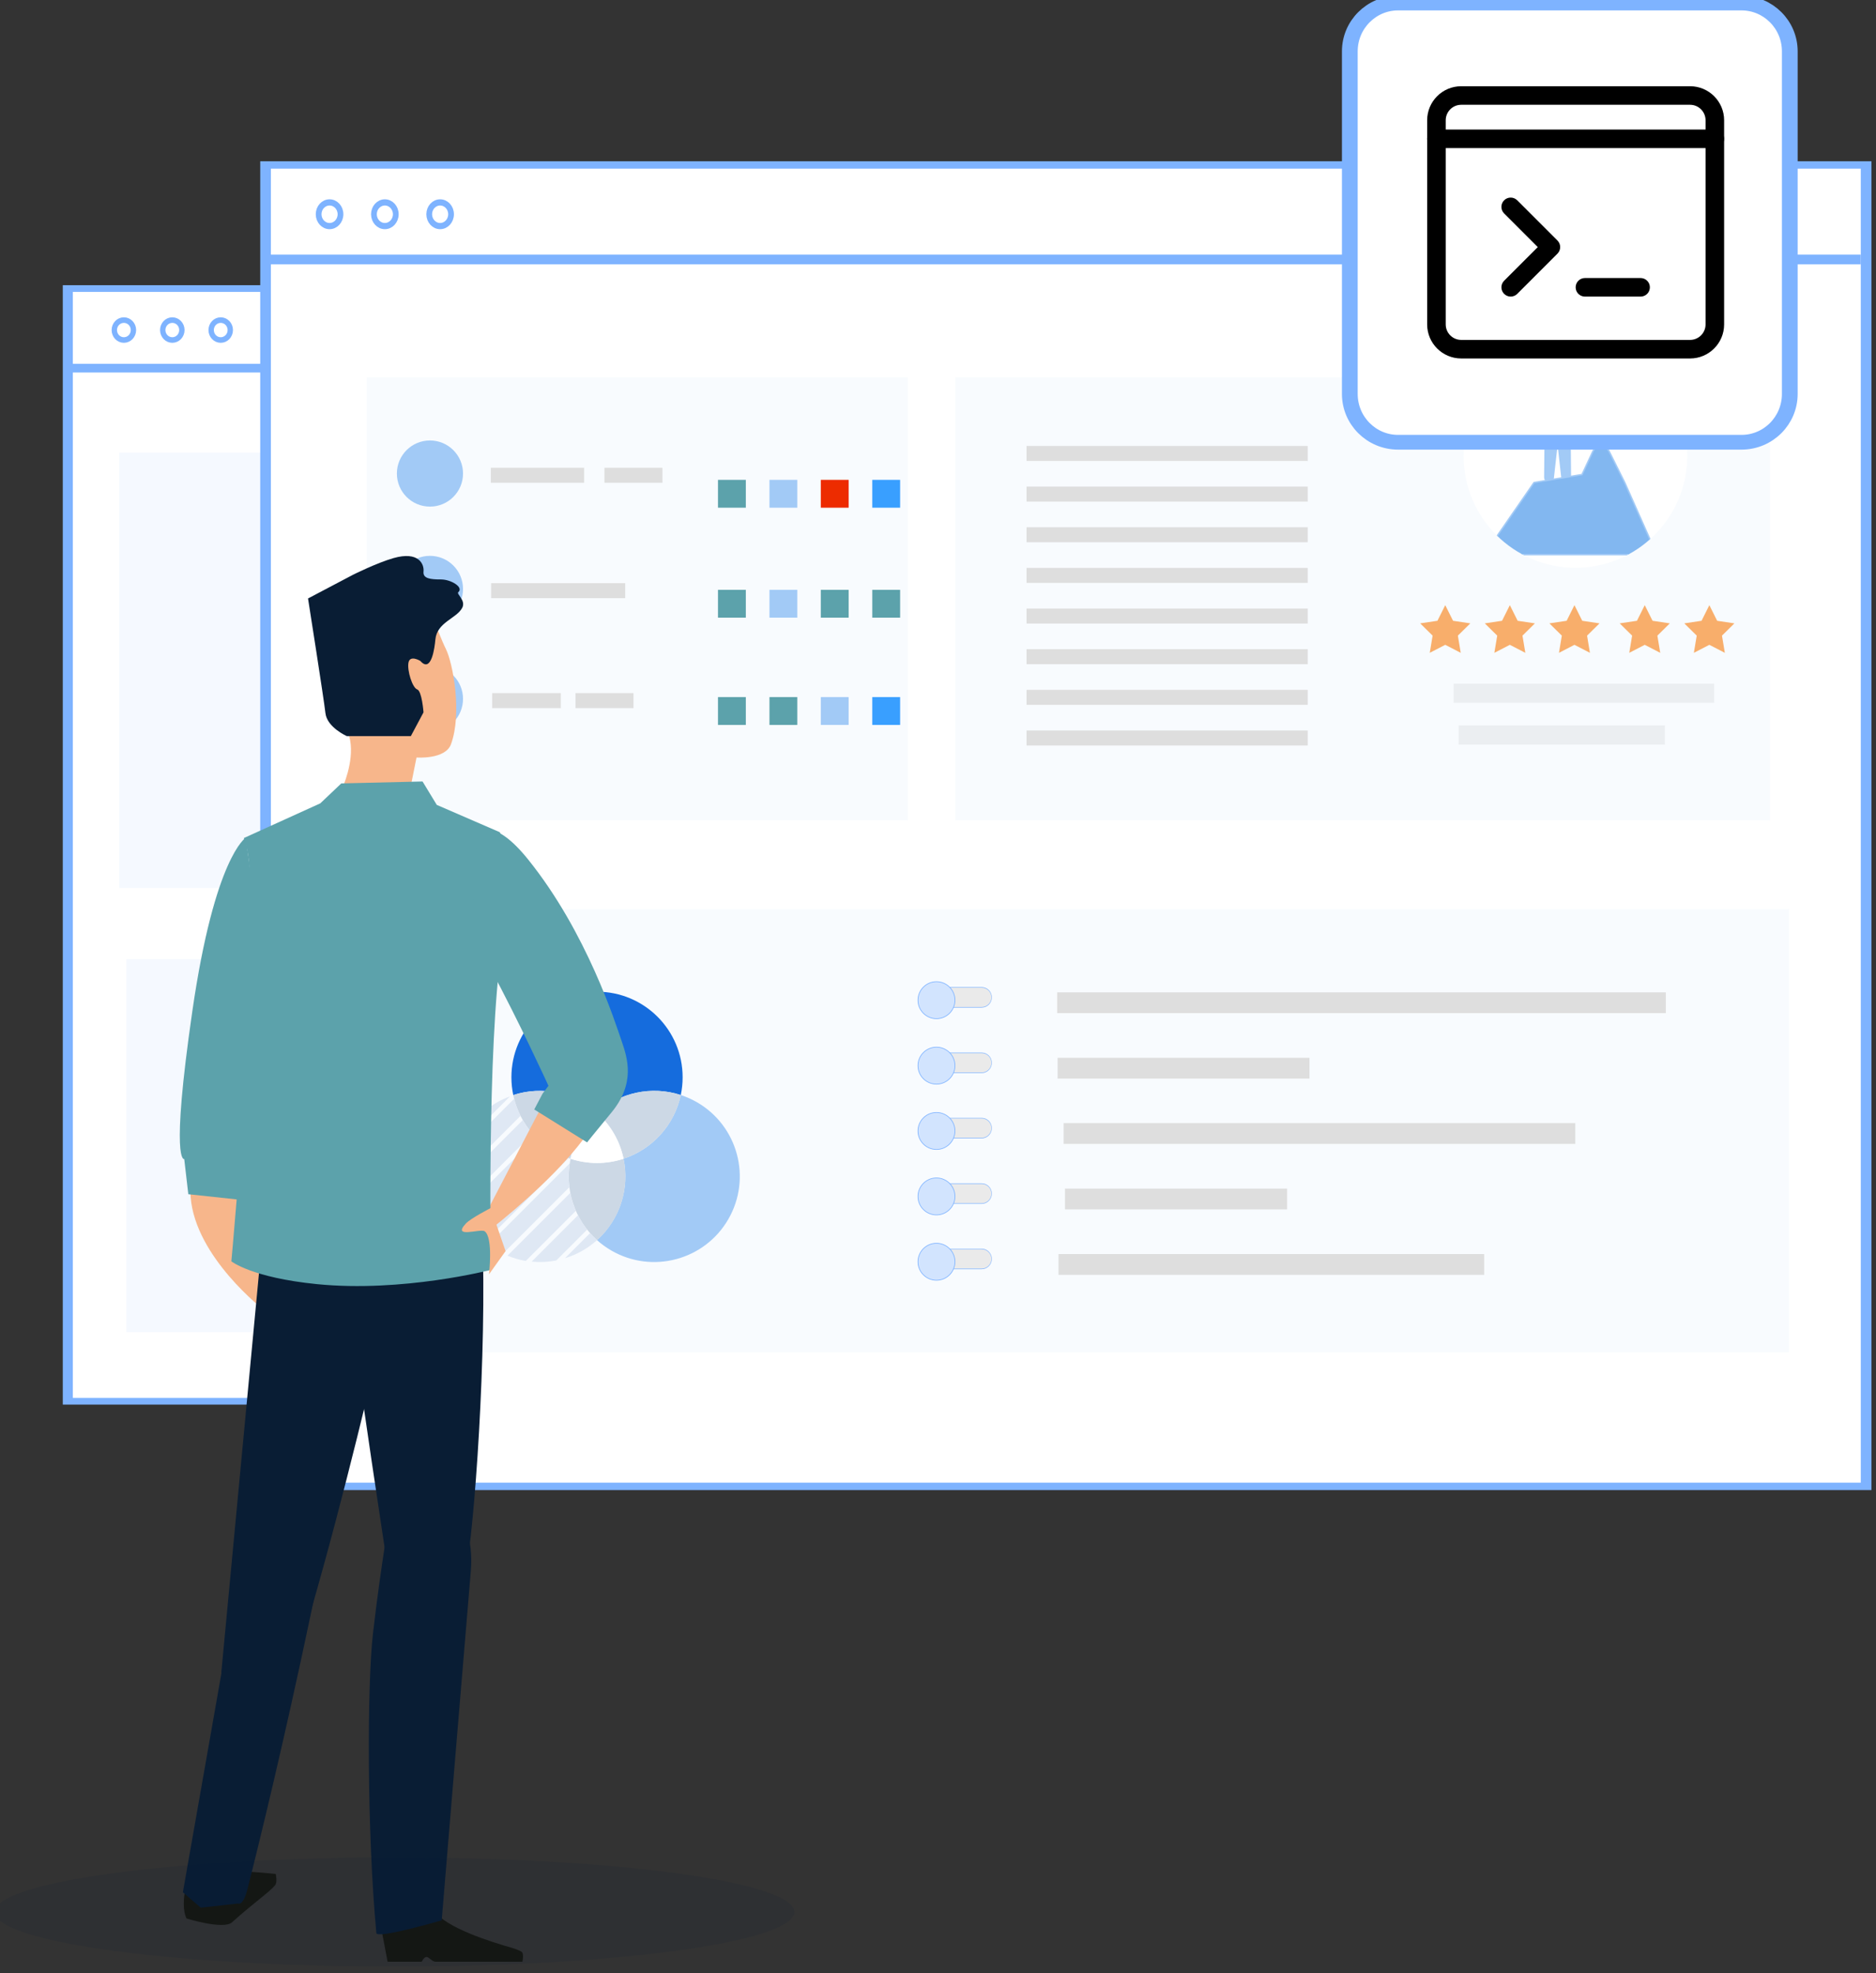 <?xml version="1.0" encoding="UTF-8" standalone="no"?>
<!DOCTYPE svg PUBLIC "-//W3C//DTD SVG 1.1//EN" "http://www.w3.org/Graphics/SVG/1.1/DTD/svg11.dtd">
<svg width="100%" height="100%" viewBox="0 0 1255 1320" version="1.1" xmlns="http://www.w3.org/2000/svg" xmlns:xlink="http://www.w3.org/1999/xlink" xml:space="preserve" xmlns:serif="http://www.serif.com/" style="fill-rule:evenodd;clip-rule:evenodd;stroke-miterlimit:2;">
    <rect x="0" y="0" width="1255" height="1320" fill="#333333" stroke="none"/>
    <g transform="matrix(1,0,0,1,-26317.5,-63483.4)">
        <g transform="matrix(1,0,0,1,24267.3,62869.5)">
            <g transform="matrix(0.972,0,0,0.972,-144.783,44.002)">
                <g transform="matrix(1.249,0,0,1.3,-465.577,-1234.88)">
                    <g transform="matrix(9.883,0,0,6.338,-2163.73,-1047.09)">
                        <rect x="443.375" y="410.343" width="78.159" height="92.935" style="fill:white;stroke:rgb(126,179,255);stroke-width:0.56px;"/>
                    </g>
                    <g transform="matrix(9.224,0,0,9.224,-1865.16,-2231.39)">
                        <path d="M442.762,414.917L526.146,414.917L442.762,414.917Z" style="fill:none;stroke:rgb(126,179,255);stroke-width:0.5px;"/>
                    </g>
                    <g transform="matrix(9.224,0,0,9.224,-1865.16,-2231.39)">
                        <path d="M446.604,412.73C446.604,413.047 446.348,413.303 446.032,413.303C445.716,413.303 445.46,413.047 445.46,412.73C445.46,412.415 445.716,412.159 446.032,412.159C446.348,412.159 446.604,412.415 446.604,412.73Z" style="fill:none;stroke:rgb(126,179,255);stroke-width:0.32px;"/>
                    </g>
                    <g transform="matrix(9.224,0,0,9.224,-1865.16,-2231.39)">
                        <path d="M449.497,412.73C449.497,413.047 449.241,413.303 448.925,413.303C448.609,413.303 448.353,413.047 448.353,412.73C448.353,412.415 448.609,412.159 448.925,412.159C449.241,412.159 449.497,412.415 449.497,412.73Z" style="fill:none;stroke:rgb(126,179,255);stroke-width:0.32px;"/>
                    </g>
                    <g transform="matrix(9.224,0,0,9.224,-1865.16,-2231.39)">
                        <path d="M452.389,412.73C452.389,413.047 452.133,413.303 451.817,413.303C451.501,413.303 451.246,413.047 451.246,412.73C451.246,412.415 451.501,412.159 451.817,412.159C452.133,412.159 452.389,412.415 452.389,412.73Z" style="fill:none;stroke:rgb(126,179,255);stroke-width:0.32px;"/>
                    </g>
                </g>
                <g transform="matrix(1,0,0,1,-25187.7,-25938.1)">
                    <rect x="27528" y="26835.9" width="568.903" height="299.555" style="fill:rgb(126,179,255);fill-opacity:0.08;"/>
                </g>
                <g transform="matrix(1.54,0,0,0.857,-40047.9,-21752)">
                    <rect x="27528" y="26835.9" width="568.903" height="299.555" style="fill:rgb(126,179,255);fill-opacity:0.08;"/>
                </g>
                <g transform="matrix(0.5,0,0,1,-10832.1,-25938.1)">
                    <rect x="27528" y="26835.9" width="568.903" height="299.555" style="fill:rgb(126,179,255);fill-opacity:0.08;"/>
                </g>
            </g>
            <g transform="matrix(0.954,0,0,0.954,-18213,-21101.2)">
                <g transform="matrix(1.453,0,0,1.573,18203.5,20433.9)">
                    <g>
                        <g transform="matrix(9.883,0,0,6.338,-2163.73,-1047.09)">
                            <rect x="443.375" y="410.343" width="78.159" height="92.935" style="fill:white;stroke:rgb(126,179,255);stroke-width:0.52px;"/>
                        </g>
                        <g transform="matrix(9.224,0,0,9.224,-1865.16,-2231.39)">
                            <path d="M442.762,414.917L526.146,414.917L442.762,414.917Z" style="fill:none;stroke:rgb(126,179,255);stroke-width:0.47px;"/>
                        </g>
                        <g transform="matrix(9.224,0,0,9.224,-1865.16,-2231.39)">
                            <path d="M446.604,412.73C446.604,413.047 446.348,413.303 446.032,413.303C445.716,413.303 445.46,413.047 445.46,412.73C445.46,412.415 445.716,412.159 446.032,412.159C446.348,412.159 446.604,412.415 446.604,412.73Z" style="fill:none;stroke:rgb(126,179,255);stroke-width:0.3px;"/>
                        </g>
                        <g transform="matrix(9.224,0,0,9.224,-1865.16,-2231.39)">
                            <path d="M449.497,412.73C449.497,413.047 449.241,413.303 448.925,413.303C448.609,413.303 448.353,413.047 448.353,412.73C448.353,412.415 448.609,412.159 448.925,412.159C449.241,412.159 449.497,412.415 449.497,412.73Z" style="fill:none;stroke:rgb(126,179,255);stroke-width:0.3px;"/>
                        </g>
                        <g transform="matrix(9.224,0,0,9.224,-1865.16,-2231.39)">
                            <path d="M452.389,412.73C452.389,413.047 452.133,413.303 451.817,413.303C451.501,413.303 451.246,413.047 451.246,412.73C451.246,412.415 451.501,412.159 451.817,412.159C452.133,412.159 452.389,412.415 452.389,412.73Z" style="fill:none;stroke:rgb(126,179,255);stroke-width:0.3px;"/>
                        </g>
                    </g>
                </g>
                <g transform="matrix(2.123,0,0,1.093,-17683,18982.4)">
                    <rect x="18814.2" y="3896.71" width="86.088" height="12.298" style="fill:rgb(241,241,241);"/>
                </g>
                <g transform="matrix(1.68,0,0,1.093,-9344.79,19011.7)">
                    <rect x="18814.2" y="3896.71" width="86.088" height="12.298" style="fill:rgb(241,241,241);"/>
                </g>
                <g transform="matrix(0.245,0,0,0.245,21665,19059.5)">
                    <path d="M2402.88,16844.8L2425.22,16889.5L2474.59,16896.9L2439.03,16932L2447.2,16981.2L2402.88,16958.3L2358.56,16981.2L2366.73,16932L2331.17,16896.9L2380.54,16889.5L2402.88,16844.8Z" style="fill:rgb(255,171,96);"/>
                </g>
                <g transform="matrix(0.245,0,0,0.245,21804.9,19059.5)">
                    <path d="M2402.88,16844.8L2425.22,16889.5L2474.59,16896.9L2439.03,16932L2447.2,16981.2L2402.88,16958.3L2358.56,16981.2L2366.73,16932L2331.17,16896.9L2380.54,16889.5L2402.88,16844.8Z" style="fill:rgb(255,171,96);"/>
                </g>
                <g transform="matrix(0.245,0,0,0.245,21710.3,19059.5)">
                    <path d="M2402.88,16844.8L2425.22,16889.5L2474.59,16896.9L2439.03,16932L2447.2,16981.2L2402.88,16958.3L2358.56,16981.2L2366.73,16932L2331.17,16896.9L2380.54,16889.5L2402.88,16844.8Z" style="fill:rgb(255,171,96);"/>
                </g>
                <g transform="matrix(0.245,0,0,0.245,21850.2,19059.5)">
                    <path d="M2402.88,16844.8L2425.22,16889.5L2474.59,16896.9L2439.03,16932L2447.2,16981.2L2402.88,16958.3L2358.56,16981.2L2366.73,16932L2331.17,16896.9L2380.54,16889.5L2402.88,16844.8Z" style="fill:rgb(255,171,96);"/>
                </g>
                <g transform="matrix(0.245,0,0,0.245,21755.6,19059.5)">
                    <path d="M2402.88,16844.8L2425.22,16889.5L2474.59,16896.9L2439.03,16932L2447.2,16981.2L2402.88,16958.3L2358.56,16981.2L2366.73,16932L2331.17,16896.9L2380.54,16889.5L2402.88,16844.8Z" style="fill:rgb(255,171,96);"/>
                </g>
                <g transform="matrix(4.406,0,0,25.258,-61397.9,-75396.4)">
                    <rect x="18814.2" y="3896.71" width="86.088" height="12.298" style="fill:rgb(162,202,246);fill-opacity:0.08;"/>
                </g>
                <g transform="matrix(6.635,0,0,25.258,-102922,-75396.4)">
                    <rect x="18814.2" y="3896.71" width="86.088" height="12.298" style="fill:rgb(162,202,246);fill-opacity:0.08;"/>
                </g>
                <g transform="matrix(1.814,0,0,0.366,10759.3,19218.6)">
                    <rect x="6174.64" y="10536.2" width="108.693" height="28.735" style="fill:rgb(222,222,222);"/>
                </g>
                <g transform="matrix(1.814,0,0,0.366,10759.3,19247.1)">
                    <rect x="6174.64" y="10536.2" width="108.693" height="28.735" style="fill:rgb(222,222,222);"/>
                </g>
                <g transform="matrix(1.814,0,0,0.366,10759.3,19275.6)">
                    <rect x="6174.64" y="10536.2" width="108.693" height="28.735" style="fill:rgb(222,222,222);"/>
                </g>
                <g transform="matrix(1.814,0,0,0.366,10759.3,19304.1)">
                    <rect x="6174.64" y="10536.2" width="108.693" height="28.735" style="fill:rgb(222,222,222);"/>
                </g>
                <g transform="matrix(1.814,0,0,0.366,10759.3,19332.6)">
                    <rect x="6174.64" y="10536.2" width="108.693" height="28.735" style="fill:rgb(222,222,222);"/>
                </g>
                <g transform="matrix(1.814,0,0,0.366,10759.3,19361.1)">
                    <rect x="6174.64" y="10536.2" width="108.693" height="28.735" style="fill:rgb(222,222,222);"/>
                </g>
                <g transform="matrix(1.814,0,0,0.366,10759.3,19389.6)">
                    <rect x="6174.64" y="10536.2" width="108.693" height="28.735" style="fill:rgb(222,222,222);"/>
                </g>
                <g transform="matrix(1.814,0,0,0.366,10759.3,19418.1)">
                    <rect x="6174.64" y="10536.2" width="108.693" height="28.735" style="fill:rgb(222,222,222);"/>
                </g>
                <g transform="matrix(11.456,0,0,25.258,-194027,-75023.4)">
                    <rect x="18814.2" y="3896.71" width="86.088" height="12.298" style="fill:rgb(162,202,246);fill-opacity:0.08;"/>
                </g>
                <g transform="matrix(0.511,0,0,0.511,18425.6,17710.7)">
                    <circle cx="6098.14" cy="10535.2" r="45.386" style="fill:rgb(162,202,246);"/>
                </g>
                <g transform="matrix(0.602,0,0,0.366,17867.3,19233.9)">
                    <rect x="6174.64" y="10536.2" width="108.693" height="28.735" style="fill:rgb(222,222,222);"/>
                </g>
                <g transform="matrix(0.374,0,0,0.366,19354.8,19233.9)">
                    <rect x="6174.64" y="10536.2" width="108.693" height="28.735" style="fill:rgb(222,222,222);"/>
                </g>
                <g transform="matrix(0.511,0,0,0.511,18425.6,17791.6)">
                    <circle cx="6098.14" cy="10535.2" r="45.386" style="fill:rgb(162,202,246);"/>
                </g>
                <g transform="matrix(0.865,0,0,0.366,16243.6,19314.8)">
                    <rect x="6174.64" y="10536.2" width="108.693" height="28.735" style="fill:rgb(222,222,222);"/>
                </g>
                <g transform="matrix(0.511,0,0,0.511,18425.6,17868.7)">
                    <circle cx="6098.14" cy="10535.2" r="45.386" style="fill:rgb(162,202,246);"/>
                </g>
                <g transform="matrix(0.443,0,0,0.366,18850,19391.9)">
                    <rect x="6174.64" y="10536.2" width="108.693" height="28.735" style="fill:rgb(222,222,222);"/>
                </g>
                <g transform="matrix(0.374,0,0,0.366,19334.5,19391.9)">
                    <rect x="6174.64" y="10536.2" width="108.693" height="28.735" style="fill:rgb(222,222,222);"/>
                </g>
                <g transform="matrix(0.265,0,0,0.265,18695.4,19350.3)">
                    <rect x="11503.1" y="14144.6" width="73.692" height="73.692" style="fill:rgb(92,162,171);"/>
                </g>
                <g transform="matrix(0.265,0,0,0.265,18695.4,19427.4)">
                    <rect x="11503.1" y="14144.6" width="73.692" height="73.692" style="fill:rgb(92,162,171);"/>
                </g>
                <g transform="matrix(0.265,0,0,0.265,18695.4,19502.6)">
                    <rect x="11503.1" y="14144.6" width="73.692" height="73.692" style="fill:rgb(92,162,171);"/>
                </g>
                <g transform="matrix(0.265,0,0,0.265,18731.5,19350.3)">
                    <rect x="11503.1" y="14144.6" width="73.692" height="73.692" style="fill:rgb(162,202,246);"/>
                </g>
                <g transform="matrix(0.265,0,0,0.265,18731.5,19427.4)">
                    <rect x="11503.1" y="14144.6" width="73.692" height="73.692" style="fill:rgb(162,202,246);"/>
                </g>
                <g transform="matrix(0.265,0,0,0.265,18731.5,19502.6)">
                    <rect x="11503.1" y="14144.6" width="73.692" height="73.692" style="fill:rgb(92,162,171);"/>
                </g>
                <g transform="matrix(0.265,0,0,0.265,18767.5,19350.3)">
                    <rect x="11503.1" y="14144.6" width="73.692" height="73.692" style="fill:rgb(237,44,0);"/>
                </g>
                <g transform="matrix(0.265,0,0,0.265,18767.5,19427.4)">
                    <rect x="11503.1" y="14144.6" width="73.692" height="73.692" style="fill:rgb(92,162,171);"/>
                </g>
                <g transform="matrix(0.265,0,0,0.265,18767.5,19502.6)">
                    <rect x="11503.1" y="14144.6" width="73.692" height="73.692" style="fill:rgb(162,202,246);"/>
                </g>
                <g transform="matrix(0.265,0,0,0.265,18803.6,19350.3)">
                    <rect x="11503.1" y="14144.6" width="73.692" height="73.692" style="fill:rgb(57,159,255);"/>
                </g>
                <g transform="matrix(0.265,0,0,0.265,18803.6,19427.4)">
                    <rect x="11503.1" y="14144.6" width="73.692" height="73.692" style="fill:rgb(92,162,171);"/>
                </g>
                <g transform="matrix(0.265,0,0,0.265,18803.6,19502.6)">
                    <rect x="11503.1" y="14144.6" width="73.692" height="73.692" style="fill:rgb(57,159,255);"/>
                </g>
                <g transform="matrix(4.167,0,0,4.167,21658.9,23457.5)">
                    <path d="M0,20.373C3.792,16.963 9.182,15.781 14.095,17.388C14.298,16.426 14.407,15.43 14.407,14.408C14.407,6.451 7.957,0 0,0C-7.957,0 -14.407,6.451 -14.407,14.408C-14.407,15.43 -14.297,16.426 -14.095,17.388C-9.181,15.781 -3.792,16.963 0,20.373" style="fill:rgb(21,108,221);fill-rule:nonzero;"/>
                </g>
                <g transform="matrix(4.167,0,0,4.167,21729,23650.5)">
                    <path d="M0,-27.714C-0.885,-28.225 -1.803,-28.628 -2.737,-28.933C-3.802,-23.874 -7.521,-19.798 -12.369,-18.219C-11.313,-13.23 -12.983,-7.972 -16.832,-4.52C-16.1,-3.864 -15.293,-3.271 -14.407,-2.759C-7.517,1.219 1.295,-1.142 5.273,-8.033C9.252,-14.924 6.891,-23.735 0,-27.714" style="fill:rgb(162,202,246);fill-rule:nonzero;"/>
                </g>
                <g transform="matrix(-3.608,2.084,2.084,3.608,21717,23539.9)">
                    <path d="M12.366,-6.451C11.908,-5.044 11.654,-3.548 11.653,-1.988C11.654,-0.43 11.909,1.068 12.366,2.474C7.377,3.531 2.119,1.861 -1.333,-1.988C2.118,-5.836 7.377,-7.508 12.366,-6.451" style="fill:rgb(204,216,229);fill-rule:nonzero;"/>
                </g>
                <g transform="matrix(3.609,2.083,2.083,-3.609,21626,23576.6)">
                    <path d="M2.734,2.118C2.276,3.523 2.021,5.021 2.021,6.58C2.021,8.139 2.276,9.636 2.734,11.042C-2.255,12.099 -7.513,10.429 -10.965,6.581C-7.514,2.731 -2.255,1.061 2.734,2.118" style="fill:rgb(204,216,229);fill-rule:nonzero;"/>
                </g>
                <g transform="matrix(0,-4.167,-4.167,0,21630.4,23584.6)">
                    <path d="M2.387,-11.312C1.929,-9.906 1.674,-8.408 1.674,-6.849C1.674,-5.291 1.929,-3.792 2.387,-2.387C-2.602,-1.33 -7.861,-3 -11.312,-6.849C-7.861,-10.698 -2.602,-12.369 2.387,-11.312" style="fill:rgb(204,216,229);fill-rule:nonzero;"/>
                </g>
                <g transform="matrix(4.167,0,0,4.167,21658.9,23577.6)">
                    <path d="M0,-8.442C-1.1,-7.453 -2.069,-6.284 -2.849,-4.934C-3.628,-3.584 -4.156,-2.159 -4.462,-0.713C-3.057,-0.255 -1.559,0 0,0C1.559,0 3.057,-0.255 4.463,-0.713C4.156,-2.159 3.628,-3.584 2.849,-4.934C2.069,-6.284 1.1,-7.453 0,-8.442" style="fill:white;fill-rule:nonzero;"/>
                </g>
                <g transform="matrix(4.167,0,0,4.167,21616,23622)">
                    <path d="M0,-15L-12.489,-2.511C-12.288,-2.061 -12.062,-1.616 -11.81,-1.179C-11.573,-0.769 -11.316,-0.377 -11.046,0L2.148,-13.194C1.374,-13.726 0.655,-14.331 0,-15" style="fill:rgb(223,232,244);fill-rule:nonzero;"/>
                </g>
                <g transform="matrix(-2.946,2.946,2.946,2.946,21635,23651.7)">
                    <path d="M-8.154,-4.562L2.886,-4.562C2.008,-3.495 0.975,-2.551 -0.194,-1.766L-7.538,-1.766C-7.651,-2.723 -7.858,-3.658 -8.154,-4.562" style="fill:rgb(223,232,244);fill-rule:nonzero;"/>
                </g>
                <g transform="matrix(-2.946,2.946,2.946,2.946,21612.4,23639.3)">
                    <path d="M-14.57,-9.347L4.351,-9.347C4.456,-8.405 4.466,-7.471 4.388,-6.551L-15.565,-6.551C-15.134,-7.453 -14.802,-8.39 -14.57,-9.347" style="fill:rgb(223,232,244);fill-rule:nonzero;"/>
                </g>
                <g transform="matrix(-2.946,2.946,2.946,2.946,21589.2,23595.7)">
                    <path d="M-12.688,-8.747L0.986,-8.747C2.226,-7.994 3.35,-7.052 4.319,-5.951L-11.415,-5.951C-11.733,-6.917 -12.161,-7.854 -12.688,-8.747" style="fill:rgb(223,232,244);fill-rule:nonzero;"/>
                </g>
                <g transform="matrix(-2.384,-3.417,-3.417,2.384,21553.9,23567.4)">
                    <path d="M-6.192,-13.194C-5.254,-13.089 -4.305,-13.076 -3.359,-13.159L-6.192,2.748C-7.145,3.237 -8.166,3.615 -9.234,3.885L-6.192,-13.194Z" style="fill:rgb(223,232,244);fill-rule:nonzero;"/>
                </g>
                <g transform="matrix(4.167,0,0,4.167,21597.9,23566.3)">
                    <path d="M0,-8.496C-0.743,-8.22 -1.477,-7.897 -2.186,-7.488C-5.219,-5.737 -7.373,-3.048 -8.496,0L0,-8.496Z" style="fill:rgb(223,232,244);fill-rule:nonzero;"/>
                </g>
                <g transform="matrix(-2.286,-3.483,-3.483,2.286,21597.5,23608.6)">
                    <path d="M-6.643,-9.013C-5.602,-9.191 -4.584,-9.478 -3.608,-9.877L-6.643,4.753C-7.523,4.147 -8.341,3.456 -9.067,2.672L-6.643,-9.013Z" style="fill:rgb(223,232,244);fill-rule:nonzero;"/>
                </g>
                <g transform="matrix(-2.05,-3.628,-3.628,2.05,21638.8,23627.7)">
                    <path d="M-3.206,-3.733C-2.678,-3.554 -2.143,-3.415 -1.607,-3.302L-3.206,2.451C-3.43,1.418 -3.556,0.347 -3.546,-0.755C-3.536,-1.777 -3.417,-2.773 -3.206,-3.733" style="fill:rgb(223,232,244);fill-rule:nonzero;"/>
                </g>
                <g transform="matrix(-2.413,-3.397,-3.397,2.413,21582.6,23595.1)">
                    <path d="M-7.809,-11.208C-6.634,-11.836 -5.543,-12.629 -4.572,-13.572L-7.809,5.533C-8.732,5.24 -9.614,4.853 -10.45,4.387L-7.809,-11.208Z" style="fill:rgb(223,232,244);fill-rule:nonzero;"/>
                </g>
                <g transform="matrix(0.675,0,0,0.675,18069.8,10845.4)">
                    <circle cx="6333.63" cy="18128.1" r="116.15" style="fill:white;"/>
                    <clipPath id="_clip1">
                        <circle cx="6333.63" cy="18128.1" r="116.15"/>
                    </clipPath>
                    <g clip-path="url(#_clip1)">
                        <g transform="matrix(1,0,0,1,3524.23,16174.3)">
                            <g transform="matrix(4.167,0,0,4.167,900.697,56.772)">
                                <path d="M464.169,435.974L464.133,455.896" style="fill:none;stroke:rgb(162,202,246);stroke-width:3.1px;"/>
                            </g>
                            <g transform="matrix(4.167,0,0,4.167,900.697,56.772)">
                                <path d="M451.745,440.69L450.891,440.963C450.09,441.41 450.353,449.514 450.353,449.514L450.243,460.555C450.229,461.266 450.782,461.85 451.469,461.85C452.082,461.85 452.601,461.381 452.684,460.751L453.649,452.127L453.79,444.863L451.745,440.69Z" style="fill:rgb(162,202,246);fill-rule:nonzero;"/>
                            </g>
                            <g transform="matrix(4.167,0,0,4.167,900.697,56.772)">
                                <path d="M453.077,441.848L452.948,444.667L454.183,444.667L454.054,441.848C454.054,441.848 454.261,441.723 454.281,441.629C454.329,441.404 454.037,440.816 454.037,440.816L453.094,440.816C453.094,440.816 452.802,441.404 452.85,441.629C452.871,441.723 453.077,441.848 453.077,441.848Z" style="fill:rgb(162,202,246);fill-rule:nonzero;"/>
                            </g>
                            <g transform="matrix(4.167,0,0,4.167,900.697,56.772)">
                                <path d="M453.534,440.118C452.419,440.118 451.516,439.214 451.516,438.1L451.516,437.292C451.516,436.178 452.419,435.274 453.534,435.274C454.649,435.274 455.552,436.178 455.552,437.292L455.552,438.1C455.552,439.214 454.649,440.118 453.534,440.118Z" style="fill:rgb(162,202,246);fill-rule:nonzero;"/>
                            </g>
                            <g transform="matrix(4.167,0,0,4.167,900.697,56.772)">
                                <path d="M451.745,440.69L447.745,434.144L447.011,435.338C446.734,435.787 446.707,436.347 446.939,436.822L450.25,443.575L450.84,446.522L451.745,440.69Z" style="fill:rgb(162,202,246);fill-rule:nonzero;"/>
                            </g>
                            <g transform="matrix(4.167,0,0,4.167,900.697,56.772)">
                                <path d="M455.464,440.69L456.317,440.963C457.119,441.41 456.856,449.514 456.856,449.514L456.966,460.555C456.979,461.266 456.427,461.85 455.74,461.85C455.127,461.85 454.608,461.381 454.525,460.751L453.56,452.127L453.418,444.863L455.464,440.69Z" style="fill:rgb(162,202,246);fill-rule:nonzero;"/>
                            </g>
                            <g transform="matrix(4.167,0,0,4.167,900.697,56.772)">
                                <path d="M455.464,440.69L459.464,434.144L460.198,435.338C460.475,435.787 460.501,436.347 460.269,436.822L456.958,443.575L456.369,446.522L455.464,440.69Z" style="fill:rgb(162,202,246);fill-rule:nonzero;"/>
                            </g>
                            <g transform="matrix(4.167,0,0,4.167,900.697,56.772)">
                                <path d="M462.352,454.2L459.698,459.886L447.727,461.882L435.312,479.839L478.321,479.839L470.34,461.882L466.471,454.144C465.615,452.433 463.161,452.466 462.352,454.2Z" style="fill:rgb(130,183,240);fill-rule:nonzero;stroke:rgb(162,202,246);stroke-width:0.37px;stroke-linejoin:round;"/>
                            </g>
                            <g transform="matrix(4.167,0,0,4.167,900.697,56.772)">
                                <rect x="464.169" y="437.797" width="6.686" height="6.079" style="fill:rgb(231,83,60);fill-rule:nonzero;"/>
                            </g>
                            <g transform="matrix(4.167,0,0,4.167,900.697,56.772)">
                                <path d="M476.326,445.699L470.855,445.699L470.855,439.621L476.326,439.621L474.502,442.66L476.326,445.699Z" style="fill:rgb(231,83,60);fill-rule:nonzero;"/>
                            </g>
                        </g>
                    </g>
                </g>
                <g transform="matrix(3.927,0,0,0.507,-2266.25,18116.1)">
                    <rect x="6174.64" y="10536.2" width="108.693" height="28.735" style="fill:rgb(222,222,222);"/>
                </g>
                <g transform="matrix(1.625,0,0,0.507,11948.1,18162)">
                    <rect x="6174.64" y="10536.2" width="108.693" height="28.735" style="fill:rgb(222,222,222);"/>
                </g>
                <g transform="matrix(3.301,0,0,0.507,1603.61,18207.8)">
                    <rect x="6174.64" y="10536.2" width="108.693" height="28.735" style="fill:rgb(222,222,222);"/>
                </g>
                <g transform="matrix(1.433,0,0,0.507,13138.8,18253.7)">
                    <rect x="6174.64" y="10536.2" width="108.693" height="28.735" style="fill:rgb(222,222,222);"/>
                </g>
                <g transform="matrix(2.746,0,0,0.507,5026.95,18299.6)">
                    <rect x="6174.64" y="10536.2" width="108.693" height="28.735" style="fill:rgb(222,222,222);"/>
                </g>
                <g transform="matrix(1,0,0,1,20978.2,21907.3)">
                    <g transform="matrix(0.084,0,0,0.115,387.489,-960.364)">
                        <path d="M6784.79,21865.5C6784.79,21832 6747.53,21804.8 6701.64,21804.8L6300.8,21804.8C6254.91,21804.8 6217.65,21832 6217.65,21865.5C6217.65,21899.1 6254.91,21926.3 6300.8,21926.3L6701.64,21926.3C6747.53,21926.3 6784.79,21899.1 6784.79,21865.5Z" style="fill:rgb(234,234,234);stroke:rgb(126,179,255);stroke-width:3.54px;stroke-linecap:round;stroke-linejoin:round;stroke-miterlimit:1.5;"/>
                    </g>
                    <g transform="matrix(0.175,0,0,0.175,-177.254,-2272.62)">
                        <circle cx="6262.78" cy="21878.7" r="74.119" style="fill:rgb(210,228,254);stroke:rgb(126,179,255);stroke-width:2.76px;stroke-linecap:round;stroke-linejoin:round;stroke-miterlimit:1.5;"/>
                    </g>
                </g>
                <g transform="matrix(1,0,0,1,20978.2,21953.2)">
                    <g transform="matrix(0.084,0,0,0.115,387.489,-960.364)">
                        <path d="M6784.79,21865.5C6784.79,21832 6747.53,21804.8 6701.64,21804.8L6300.8,21804.8C6254.91,21804.8 6217.65,21832 6217.65,21865.5C6217.65,21899.1 6254.91,21926.3 6300.8,21926.3L6701.64,21926.3C6747.53,21926.3 6784.79,21899.1 6784.79,21865.5Z" style="fill:rgb(234,234,234);stroke:rgb(126,179,255);stroke-width:3.54px;stroke-linecap:round;stroke-linejoin:round;stroke-miterlimit:1.5;"/>
                    </g>
                    <g transform="matrix(0.175,0,0,0.175,-177.254,-2272.62)">
                        <circle cx="6262.78" cy="21878.7" r="74.119" style="fill:rgb(210,228,254);stroke:rgb(126,179,255);stroke-width:2.76px;stroke-linecap:round;stroke-linejoin:round;stroke-miterlimit:1.5;"/>
                    </g>
                </g>
                <g transform="matrix(1,0,0,1,20978.2,21999)">
                    <g transform="matrix(0.084,0,0,0.115,387.489,-960.364)">
                        <path d="M6784.79,21865.5C6784.79,21832 6747.53,21804.8 6701.64,21804.8L6300.8,21804.8C6254.91,21804.8 6217.65,21832 6217.65,21865.5C6217.65,21899.1 6254.91,21926.3 6300.8,21926.3L6701.64,21926.3C6747.53,21926.3 6784.79,21899.1 6784.79,21865.5Z" style="fill:rgb(234,234,234);stroke:rgb(126,179,255);stroke-width:3.54px;stroke-linecap:round;stroke-linejoin:round;stroke-miterlimit:1.5;"/>
                    </g>
                    <g transform="matrix(0.175,0,0,0.175,-177.254,-2272.62)">
                        <circle cx="6262.78" cy="21878.7" r="74.119" style="fill:rgb(210,228,254);stroke:rgb(126,179,255);stroke-width:2.76px;stroke-linecap:round;stroke-linejoin:round;stroke-miterlimit:1.5;"/>
                    </g>
                </g>
                <g transform="matrix(1,0,0,1,20978.2,22044.9)">
                    <g transform="matrix(0.084,0,0,0.115,387.489,-960.364)">
                        <path d="M6784.79,21865.5C6784.79,21832 6747.53,21804.8 6701.64,21804.8L6300.8,21804.8C6254.91,21804.8 6217.65,21832 6217.65,21865.5C6217.65,21899.1 6254.91,21926.3 6300.8,21926.3L6701.64,21926.3C6747.53,21926.3 6784.79,21899.1 6784.79,21865.5Z" style="fill:rgb(234,234,234);stroke:rgb(126,179,255);stroke-width:3.54px;stroke-linecap:round;stroke-linejoin:round;stroke-miterlimit:1.5;"/>
                    </g>
                    <g transform="matrix(0.175,0,0,0.175,-177.254,-2272.62)">
                        <circle cx="6262.78" cy="21878.7" r="74.119" style="fill:rgb(210,228,254);stroke:rgb(126,179,255);stroke-width:2.76px;stroke-linecap:round;stroke-linejoin:round;stroke-miterlimit:1.5;"/>
                    </g>
                </g>
                <g transform="matrix(1,0,0,1,20978.2,22090.7)">
                    <g transform="matrix(0.084,0,0,0.115,387.489,-960.364)">
                        <path d="M6784.79,21865.5C6784.79,21832 6747.53,21804.8 6701.64,21804.8L6300.8,21804.8C6254.91,21804.8 6217.65,21832 6217.65,21865.5C6217.65,21899.1 6254.91,21926.3 6300.8,21926.3L6701.64,21926.3C6747.53,21926.3 6784.79,21899.1 6784.79,21865.5Z" style="fill:rgb(234,234,234);stroke:rgb(126,179,255);stroke-width:3.54px;stroke-linecap:round;stroke-linejoin:round;stroke-miterlimit:1.5;"/>
                    </g>
                    <g transform="matrix(0.175,0,0,0.175,-177.254,-2272.62)">
                        <circle cx="6262.78" cy="21878.7" r="74.119" style="fill:rgb(210,228,254);stroke:rgb(126,179,255);stroke-width:2.76px;stroke-linecap:round;stroke-linejoin:round;stroke-miterlimit:1.5;"/>
                    </g>
                </g>
            </g>
            <g transform="matrix(0.954,0,0,0.954,271.392,98.067)">
                <g transform="matrix(11.899,0,0,11.899,-565.084,-4355.3)">
                    <path d="M220.4,522.557C220.552,522.373 220.44,521.889 220.44,521.889C220.44,521.889 217.791,521.595 216.937,521.795C216.716,521.847 216.341,522.039 215.988,522.239C215.929,522.274 215.825,522.477 215.767,522.513C215.659,522.575 215.604,522.47 215.513,522.526C215.277,522.675 215.11,522.791 215.108,522.807C214.875,524.022 215.185,524.513 215.185,524.513C215.185,524.513 217.365,525.191 217.864,524.738C219.13,523.596 220.069,522.961 220.4,522.557Z" style="fill:rgb(22,23,17);fill-rule:nonzero;"/>
                </g>
                <g transform="matrix(11.899,0,0,11.899,-565.084,-4355.3)">
                    <path d="M226.655,525.086L227.033,527.061L229.048,527.061C229.048,527.061 229.16,526.781 229.329,526.781C229.473,526.781 229.659,527.061 229.854,527.061L234.978,527.061C234.978,527.061 235.069,526.646 234.958,526.501C234.901,526.428 234.563,526.301 234.338,526.237C233.298,525.945 230.321,525.032 229.803,524.039C229.172,522.828 226.655,525.086 226.655,525.086Z" style="fill:rgb(22,23,17);fill-rule:nonzero;"/>
                </g>
                <g transform="matrix(11.899,0,0,11.899,-565.084,-4355.3)">
                    <path d="M228.256,458.495L228.737,456.101C228.737,456.101 230.438,456.23 230.77,455.315C231.436,453.479 230.878,450.546 230.475,449.723C229.329,447.383 228.844,443.281 223.481,446.544C221.443,447.782 224.591,453.795 224.826,455.096C225.06,456.396 224.365,457.896 224.365,457.896L225.619,458.836L228.256,458.495Z" style="fill:rgb(247,182,139);fill-rule:nonzero;"/>
                </g>
                <g transform="matrix(11.899,0,0,11.899,-565.084,-4355.3)">
                    <path d="M218.722,481.151L219.769,488.676C219.769,488.676 215.701,485.562 215.425,481.995C215.149,478.427 218.543,480.873 218.722,481.151Z" style="fill:rgb(247,182,139);fill-rule:nonzero;"/>
                </g>
                <g transform="matrix(11.899,0,0,11.899,-565.084,-4355.3)">
                    <path d="M224.052,495.182C224.052,495.182 224.838,495.523 222.524,506.497C220.859,514.398 219.435,520.18 218.77,522.797C218.51,523.815 218.22,523.63 218.22,523.63L216.018,523.876L214.968,522.967L218.119,505.06L224.052,495.182Z" style="fill:rgb(9,29,52);fill-rule:nonzero;"/>
                </g>
                <g transform="matrix(11.899,0,0,11.899,-565.084,-4355.3)">
                    <path d="M236.336,476.234L231.825,484.886C231.825,484.886 240.434,478.658 239.893,475.232C239.353,471.806 236.336,476.234 236.336,476.234Z" style="fill:rgb(247,182,139);fill-rule:nonzero;"/>
                </g>
                <g transform="matrix(11.899,0,0,11.899,-565.084,-4355.3)">
                    <path d="M218.672,460.828C218.672,460.828 216.844,461.947 215.528,471.028C214.211,480.109 215.048,479.764 215.048,479.764L215.288,481.834L218.708,482.201L220.555,474.361L218.672,460.828Z" style="fill:rgb(92,162,171);fill-rule:nonzero;"/>
                </g>
                <g transform="matrix(11.899,0,0,11.899,-565.084,-4355.3)">
                    <path d="M227.973,484.469C227.973,484.469 223.437,505.479 219.703,514.938C217.515,520.48 217.239,509.954 217.239,509.954L220.109,479.531L230.625,478.767C230.625,478.767 229.441,479.166 227.973,484.469Z" style="fill:rgb(9,29,52);fill-rule:nonzero;"/>
                </g>
                <g transform="matrix(11.899,0,0,11.899,-565.084,-4355.3)">
                    <path d="M223.399,478.839C223.399,478.839 227.211,505.89 227.612,507.112C228.968,511.243 231.059,505.828 231.538,504.45C232.016,503.073 232.814,492.885 232.654,485.449L232.494,478.014L223.399,478.839Z" style="fill:rgb(9,29,52);fill-rule:nonzero;"/>
                </g>
                <g transform="matrix(11.899,0,0,11.899,-565.084,-4355.3)">
                    <path d="M227.228,500.346C227.228,500.346 226.651,503.572 226.173,507.694C225.822,510.721 225.812,519.367 226.369,525.371C226.403,525.738 230.222,524.62 230.222,524.62C230.222,524.62 231.616,507.813 231.936,504.049C232.254,500.286 229.623,497.657 227.228,500.346Z" style="fill:rgb(9,29,52);fill-rule:nonzero;"/>
                </g>
                <g transform="matrix(11.899,0,0,11.899,-565.084,-4355.3)">
                    <path d="M218.56,460.848L223.064,458.803L224.304,457.627L229.092,457.513L229.931,458.893L233.641,460.501C233.641,460.501 234.557,461.941 233.76,467.284C232.879,473.204 233.119,486.293 233.119,486.293C233.119,486.293 227.909,487.638 222.867,487.133C219.017,486.748 217.825,485.789 217.825,485.789C217.825,485.789 219.877,463.721 218.56,460.848Z" style="fill:rgb(92,162,171);fill-rule:nonzero;"/>
                </g>
                <g transform="matrix(11.899,0,0,11.899,-565.084,-4355.3)">
                    <path d="M232.446,460.514C232.446,460.514 233.282,459.582 235.316,462.112C238.785,466.421 240.464,471.767 240.822,472.802C241.181,473.837 241.642,475.302 240.223,477.021C239.139,478.336 238.788,478.78 238.788,478.78L235.675,476.84L236.165,475.908L236.512,475.446C236.512,475.446 234.837,471.767 233.042,468.434C231.247,465.101 232.446,460.514 232.446,460.514Z" style="fill:rgb(92,162,171);fill-rule:nonzero;"/>
                </g>
                <g transform="matrix(11.899,0,0,11.899,-565.084,-4355.3)">
                    <path d="M228.962,450.41C228.962,450.41 228.356,450.038 228.264,450.503C228.17,450.971 228.497,451.995 228.776,452.088C229.056,452.182 229.149,453.439 229.149,453.439L228.403,454.839L224.627,454.839C224.627,454.839 223.463,454.325 223.369,453.486C223.276,452.647 222.343,446.729 222.343,446.729L225.001,445.329C225.001,445.329 226.399,444.63 227.378,444.351C228.88,443.922 229.195,444.723 229.149,445.144C229.103,445.562 229.568,445.608 230.174,445.608C230.78,445.608 231.527,446.074 231.201,446.355C231.066,446.47 231.667,446.839 231.428,447.285C231.086,447.92 229.941,448.127 229.848,449.151C229.806,449.618 229.616,451.156 228.962,450.41Z" style="fill:rgb(9,29,52);fill-rule:nonzero;"/>
                </g>
                <g transform="matrix(11.899,0,0,11.899,-565.084,-4355.3)">
                    <path d="M233.108,482.649C233.108,482.649 231.938,483.246 231.644,483.562C230.799,484.472 232.506,483.843 232.75,484.017C233.268,484.387 233.009,486.552 233.009,486.552L233.985,485.187L233.108,482.649Z" style="fill:rgb(247,182,139);fill-rule:nonzero;"/>
                </g>
            </g>
            <g transform="matrix(0.538,0,0,2.336,-7365.58,-30352.6)">
                <ellipse cx="17992.1" cy="13803.7" rx="497.065" ry="15.638" style="fill:rgb(9,29,52);fill-opacity:0.1;"/>
            </g>
            <g transform="matrix(0.718,0,0,0.672,1315.65,-7025.65)">
                <path d="M2690.64,11419.5C2690.64,11392.9 2670.48,11371.4 2645.64,11371.4L2325.71,11371.4C2300.87,11371.4 2280.7,11392.9 2280.7,11419.5L2280.7,11760.5C2280.7,11787.1 2300.87,11808.6 2325.71,11808.6L2645.64,11808.6C2670.48,11808.6 2690.64,11787.1 2690.64,11760.5L2690.64,11419.5Z" style="fill:white;stroke:rgb(126,179,255);stroke-width:14.67px;stroke-linecap:round;stroke-linejoin:round;stroke-miterlimit:1.5;"/>
            </g>
            <g transform="matrix(0.388,0,0,0.388,3004.94,663.303)">
                <path d="M144,384C139.904,384 135.808,382.443 132.693,379.307C126.443,373.056 126.443,362.923 132.693,356.672L190.699,298.667L132.672,240.64C126.421,234.389 126.421,224.256 132.672,218.005C138.923,211.755 149.056,211.755 155.307,218.005L224.64,287.339C230.891,293.589 230.891,303.723 224.64,309.973L155.307,379.307C152.192,382.443 148.096,384 144,384Z" style="fill-rule:nonzero;"/>
            </g>
            <g transform="matrix(0.388,0,0,0.388,3004.94,663.303)">
                <path d="M368,384L272,384C263.168,384 256,376.832 256,368C256,359.168 263.168,352 272,352L368,352C376.832,352 384,359.168 384,368C384,376.832 376.832,384 368,384Z" style="fill-rule:nonzero;"/>
            </g>
            <g transform="matrix(0.388,0,0,0.388,3004.94,663.303)">
                <path d="M453.333,490.667L58.667,490.667C26.304,490.667 0,464.363 0,432L0,80C0,47.637 26.304,21.333 58.667,21.333L453.333,21.333C485.696,21.333 512,47.637 512,80L512,432C512,464.363 485.696,490.667 453.333,490.667ZM58.667,53.333C43.968,53.333 32,65.301 32,80L32,432C32,446.699 43.968,458.667 58.667,458.667L453.333,458.667C468.032,458.667 480,446.699 480,432L480,80C480,65.301 468.032,53.333 453.333,53.333L58.667,53.333Z" style="fill-rule:nonzero;"/>
            </g>
            <g transform="matrix(0.388,0,0,0.388,3004.94,663.303)">
                <path d="M496,128L16,128C7.168,128 0,120.832 0,112C0,103.168 7.168,96 16,96L496,96C504.832,96 512,103.168 512,112C512,120.832 504.832,128 496,128Z" style="fill-rule:nonzero;"/>
            </g>
        </g>
    </g>
</svg>
